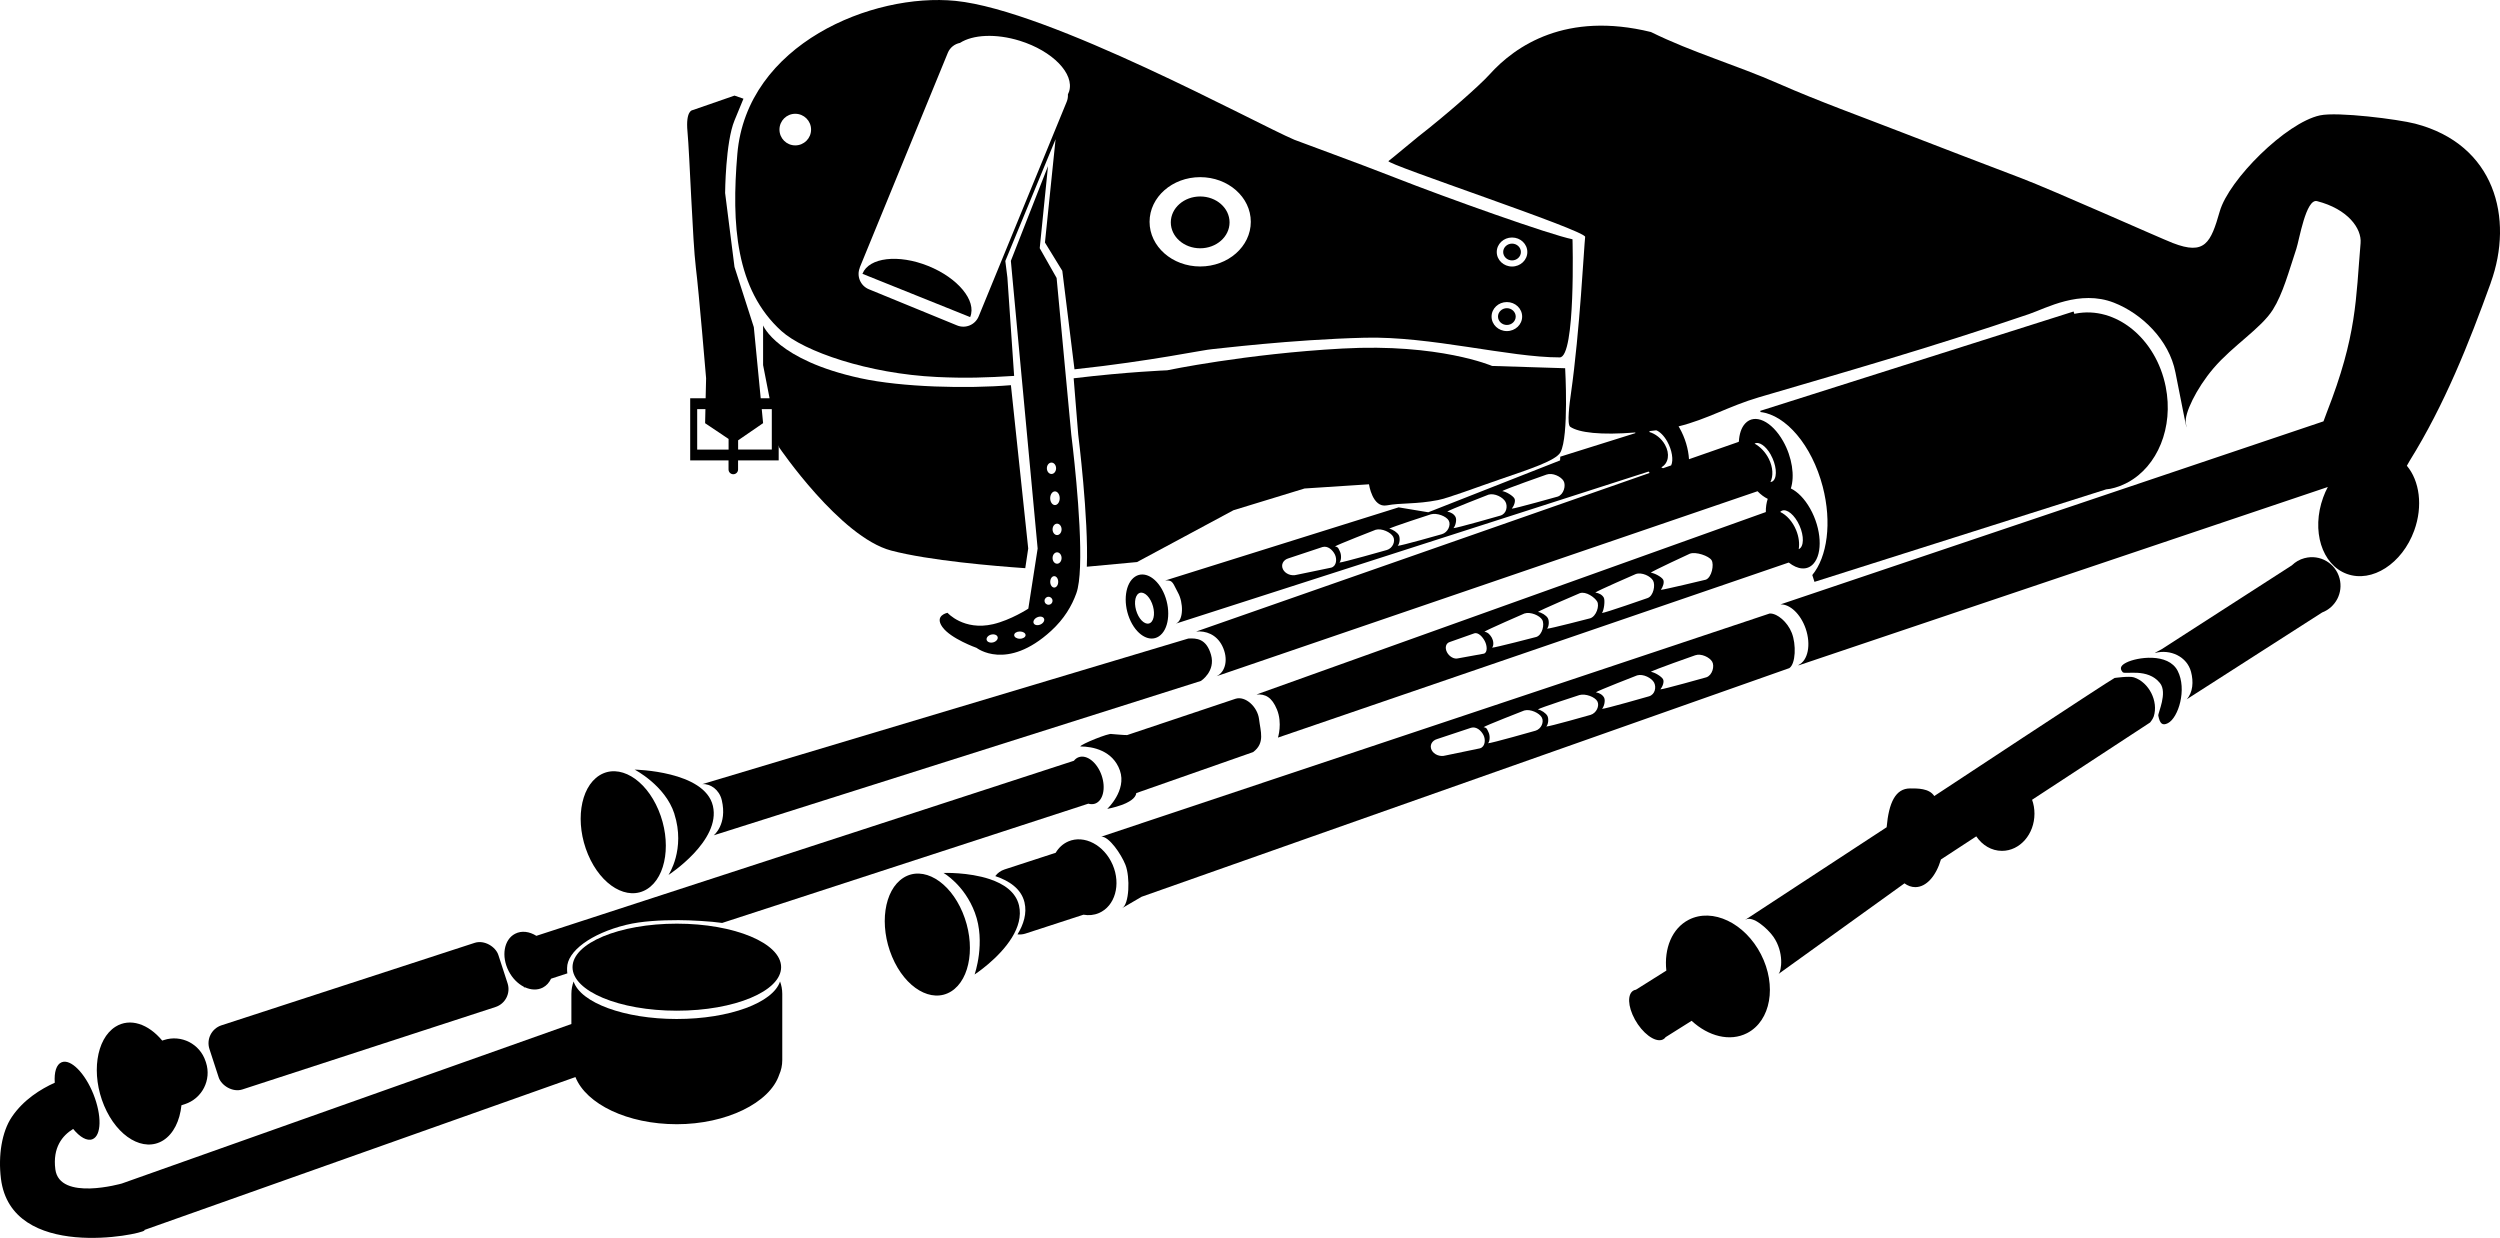 <?xml version="1.0" encoding="UTF-8"?>
<svg id="Layer_1" xmlns="http://www.w3.org/2000/svg" version="1.1" viewBox="0 0 482.51 238.92" class="fill-current">
<path class="cls-1" d="M134.29,51.52v.02c.59,4.73,1.99,21.47,1.99,21.47l-.09,3.86h-2.98v11.99h7.4v1.75c0,.51.41.92.92.92s.92-.41.92-.92v-1.75h7.84v-2.95l.08.43s11.78,17.32,21.63,19.92c7.35,1.94,19.95,2.99,25.88,3.4l.57-3.8-3.34-31.52c-8.51.7-20.99.41-29.03-1.34-16.1-3.5-18.8-10.19-18.8-10.19v7.65l1.25,6.4h-1.71l-1.33-13.72-3.73-11.62-1.81-14.27s.07-9.8,1.81-14l1.73-4.2-1.73-.6-8.07,2.8s-1.4,0-1,4.2c.4,4.2,1,21.33,1.6,26.07ZM147.28,81.67l-.26-2.71h1.92l.02.08v7.72h-6.5v-1.77h-.01l4.83-3.32ZM140.62,84.72v2.05h-6.06v-7.8h1.59l-.06,2.71,4.53,3.04Z"/><path class="cls-1" d="M182.88,118.27s-2.6.49-1,2.74c1.6,2.26,6.6,4.03,6.6,4.03,0,0,5.8,4.59,14.4-3.29,2.49-2.28,3.99-4.81,4.86-7.25.41-1.14.63-2.95.71-5.13.37-9.33-1.69-25.5-1.69-25.5l-.89-9.53-.23-2.43-1.71-18.26-3.26-5.75,1.6-15.84-7.17,18.29.3,3.26,1.77,19.04.24,2.54,2.86,30.68-.59,3.8-1.21,7.8h0s-3.37,2.2-6.8,3c-5.68,1.32-8.8-2.2-8.8-2.2ZM203.47,113.4c-.42,0-.77-.49-.77-1.1s.34-1.1.77-1.1.77.49.77,1.1-.34,1.1-.77,1.1ZM204.02,108.8c-.48,0-.87-.49-.87-1.1s.39-1.1.87-1.1.87.49.87,1.1-.39,1.1-.87,1.1ZM204.89,102.17c0,.61-.39,1.1-.87,1.1s-.87-.49-.87-1.1.39-1.1.87-1.1.87.49.87,1.1ZM204.53,96.16c0,.73-.41,1.32-.92,1.32s-.92-.59-.92-1.32.41-1.32.92-1.32.92.59.92,1.32ZM202.94,89.28c.49,0,.89.49.89,1.1s-.4,1.1-.89,1.1-.89-.49-.89-1.1.4-1.1.89-1.1ZM202.37,115.18c.42,0,.77.34.77.77s-.34.77-.77.77-.77-.34-.77-.77.34-.77.77-.77ZM200.19,119.14c.55-.25,1.14-.14,1.31.25.17.39-.14.9-.69,1.14s-1.14.14-1.31-.25c-.17-.38.14-.9.69-1.14ZM196.84,121.88c.61,0,1.1.31,1.1.7s-.49.7-1.1.7-1.1-.31-1.1-.7.49-.7,1.1-.7ZM192.55,122.95c.11.41-.28.88-.86,1.03-.59.15-1.15-.06-1.26-.47-.11-.42.28-.88.86-1.03.59-.15,1.15.06,1.26.47Z"/><path class="cls-1" d="M251.79,94.28h.01s12.42-.81,12.42-.81c0,0,.66,4.58,3.43,4.07,2.78-.52,5.66-.19,9.88-1.02,2-.39,7.15-2.35,12.1-4.05,5.46-1.88,10.69-3.56,11.55-5.19,1.65-3.11.9-16.21.9-16.21l-14.1-.44s-10.18-4.39-28.89-3.36c-18.68,1.02-33.82,4.2-33.82,4.2,0,0-7.65.29-18.05,1.54l.88,10.87s2.03,16.17,1.66,25.5l9.69-.9,18.61-10,13.73-4.2Z"/><path class="cls-1" d="M219.07,111.3c-1.88,1.24-2.37,4.83-1.1,8.01,1.27,3.18,3.83,4.75,5.7,3.51,1.88-1.24,2.37-4.83,1.1-8.01-1.27-3.18-3.83-4.75-5.7-3.51ZM222.03,120.21c-.79.53-1.95-.32-2.57-1.88-.63-1.57-.49-3.26.3-3.79.79-.53,1.95.32,2.57,1.88.63,1.57.49,3.26-.3,3.79Z"/><path class="cls-1" d="M410.39,127.88h0c-.91.47-1.43,1.01-.71,1.85.45.52,4.81-.88,7.2,2.1,1.52,1.9-.42,5.79-.32,6.3.3,1.51.77,2,1.86,1.44,2.02-1.04,3.71-6.54,1.88-10.09-1.83-3.55-7.88-2.64-9.91-1.6Z"/><path class="cls-1" d="M213.7,156.12s5.4-.95,5.6-3.05l22.55-7.91c2.35-1.74,1.43-3.98,1.15-6.36-.28-2.38-2.65-4.55-4.55-3.93l-20.9,7c-.16.05-3-.2-3-.2-.48-.25-5.97,1.98-6.05,2.4,2.42,0,6.3.79,7.65,4.65,1.35,3.86-2.45,7.4-2.45,7.4Z"/><path class="cls-1" d="M31.51,220.09h0c1.99-1.27,3.2-3.78,3.51-6.77l.65-.21c3.35-1.09,5.18-4.69,4.09-8.03l-.09-.26c-1.09-3.35-4.69-5.18-8.03-4.09l-.33.11c-2.68-3.23-6.22-4.44-9.02-2.68-3.76,2.37-4.74,9.19-2.19,15.25,2.55,6.06,7.65,9.04,11.41,6.68Z"/><path class="cls-1" d="M124.9,171.59c3.76-2.37,4.74-9.19,2.19-15.25-2.54-6.05-7.65-9.04-11.41-6.68-3.76,2.37-4.74,9.19-2.19,15.25,2.54,6.05,7.65,9.04,11.41,6.68Z"/><path class="cls-1" d="M229.35,123.24l-93.8,28.1c1.61-.11,3.29,1.11,3.76,3.1,1.1,4.7-1.56,6.78-1.56,6.78l94.04-29.8s2.86-1.85,1.94-5.05c-.9-3.13-2.79-3.22-4.38-3.13Z"/><path class="cls-1" d="M130.16,157.07h-.01c2.2,6.87-1.13,11.8-1.13,11.8,0,0,10.17-6.59,8.57-13.34-1.6-6.75-15.1-6.99-15.1-6.99,0,0,5.91,3.05,7.67,8.53Z"/><path class="cls-1" d="M196.67,174.74h0c-.63-2.64-2.99-4.17-5.64-5.06-4.12-1.38-8.93-1.2-8.93-1.2,0,0,4.03,2.27,6.05,7.66,2.15,5.73-.05,11.94-.05,11.94,0,0,4.72-3.06,7.22-7.15,1.17-1.91,1.85-4.04,1.35-6.19Z"/><path class="cls-1" d="M206.18,162.4h.01c-1.04.45-1.87,1.22-2.44,2.19l-9.88,3.22c-.74.24-1.35.7-1.78,1.28,2.65.89,5.01,2.42,5.64,5.06.51,2.15-.18,4.28-1.35,6.19.5.05,1.01.01,1.52-.15l11.21-3.65c1.01.18,2.03.09,2.99-.32,3.1-1.33,4.29-5.5,2.65-9.31s-5.47-5.84-8.57-4.51Z"/><rect class="cls-1" x="39.87" y="189.61" width="58.64" height="13.02" rx="3.63" ry="3.63" transform="translate(-57.33 31.07) rotate(-18.04)"/><path class="cls-1" d="M130.63,196.67h0c-10.18,0-18.57-3.15-19.92-7.24-.27.72-.43,1.53-.43,2.4v5.81l-86.76,30.78s-12.04,3.46-12.84-2.74c-.54-4.21,1.36-6.52,3.44-7.79,1.3,1.59,2.69,2.4,3.73,1.98,1.74-.7,1.82-4.59.18-8.69-1.64-4.1-4.39-6.86-6.13-6.16-1.03.41-1.47,1.93-1.33,3.95-2.68,1.21-6.04,3.27-8.29,6.61-1.94,2.88-2.65,7.47-2.1,11.9,1.98,16,27.1,10.8,27.7,10,.02-.02.01-.07.02-.1l83.16-29.5c2.09,5.22,10.05,9.1,19.57,9.1s17.95-4.11,19.76-9.56c.37-.82.59-1.78.59-2.83v-12.76c0-.87-.16-1.68-.43-2.4-1.35,4.09-9.74,7.24-19.92,7.24Z"/><path class="cls-1" d="M174.37,169.41c-3.76,2.37-4.74,9.19-2.19,15.25,2.54,6.05,7.65,9.04,11.41,6.68,3.76-2.37,4.74-9.19,2.19-15.25-2.54-6.05-7.65-9.04-11.41-6.68Z"/><path class="cls-1" d="M101.08,190.44h.01s.05.15.05.15l.16-.05c1.17.54,2.42.61,3.48.06.71-.37,1.23-.98,1.58-1.71l3.15-1.03c-.07-.27-.06-.74-.06-1.03,0-3.22,4.62-6.67,11.4-8.33,2.98-.73,6.69-.91,10.08-.91,2.39,0,6.33.23,8.45.54l70.67-23.02c.44.13.88.13,1.29,0,1.57-.55,2.13-3,1.27-5.48-.87-2.48-2.84-4.04-4.41-3.49-.37.13-.68.37-.93.69l-103.75,33.79c-1.34-.84-2.85-1.05-4.1-.4-2.16,1.11-2.72,4.34-1.24,7.21.71,1.38,1.76,2.42,2.9,3.01Z"/><path class="cls-1" d="M350.2,112.3h.01l56.28-17.85c.27-.03.54-.06.81-.11,1.17-.23,2.26-.65,3.28-1.19l.1-.03v-.02c5.7-3.08,8.88-10.58,7.31-18.46-1.86-9.34-9.66-15.65-17.42-14.11-.07.01-.14.04-.21.05l-.15-.46-60.48,19.18.07.23c4.86.56,9.9,6.38,11.99,14.38,1.81,6.96.88,13.58-2.01,17.07l.42,1.32Z"/><ellipse class="cls-1" cx="130.63" cy="186.67" rx="20.13" ry="8.4"/><path class="cls-1" d="M444.81,107.72h-.02c-.96.25-1.8.75-2.46,1.4l-25.14,16.19c.3-.14-1.57.8-1.24.71,2.95-.77,6.15.7,6.93,3.65.5,1.88.38,3.97-.84,5.3l26.14-16.76c2.6-.99,4.09-3.8,3.37-6.56-.77-2.95-3.79-4.71-6.74-3.93Z"/><path class="cls-1" d="M325.93,177.52c-3.24,1.67-4.78,5.55-4.32,9.81l-5.87,3.69c-1.43.22-1.75,2.26-.67,4.78,1.15,2.7,3.46,4.92,5.16,4.97.56.02.97-.21,1.25-.6l5.01-3.15c3.23,2.99,7.39,4.08,10.7,2.38,4.59-2.36,5.79-9.17,2.68-15.22-3.11-6.04-9.35-9.02-13.94-6.66Z"/><path class="cls-1" d="M411.88,130.74h0c-.9-.3-3.75.11-3.75.11-.68.27-34.81,22.79-34.81,22.79-.98-1.52-3.26-1.47-4.66-1.47-2.8,0-4.11,2.7-4.53,7.49l-27.26,17.85v.02c1.38-.95,4.36,1.78,5.39,3.25,2.1,3,1.6,6.6,1,7.2l24.31-17.49c.65.47,1.35.73,2.09.73,2.15,0,4.01-2.17,4.95-5.34l6.82-4.46c1.15,1.7,2.94,2.8,4.96,2.8,3.46,0,6.27-3.21,6.27-7.18,0-.95-.16-1.85-.46-2.68l22.78-14.92s.54-.66.7-1.16c.94-2.9-.91-6.59-3.81-7.54Z"/><path class="cls-1" d="M345.82,122.15h0c-.83-2.13-2.84-3.81-4.27-3.74l-129,43.07c1.44-.1,3.82,3.3,4.67,5.45.92,2.36.75,7.65-.67,8.36l3.78-2.21,125.02-44.13c1.23-.84,1.35-4.57.47-6.8ZM285.64,144.43h.01s-6.7,1.39-6.7,1.39c-1.02.29-2.2-.18-2.64-1.06s.04-1.83,1.06-2.12l6.56-2.18c1.02-.29,1.95.55,2.39,1.42s.34,2.26-.68,2.55ZM296.33,141.04h-.01s-8.69,2.48-9.12,2.41c.41-.45.37-1.56.1-2.1-.28-.54-.26-.89-.96-1,.25-.27,7.84-3.22,7.84-3.22,1.17-.35,2.95.49,3.4,1.36.45.86-.08,2.2-1.25,2.55ZM306.97,137.98s-8.1,2.31-8.53,2.24c.41-.44.49-1.52.22-2.04-.28-.52-1.15-1.14-1.85-1.25.25-.27,8.02-2.78,8.02-2.78,1.17-.34,3.03.37,3.47,1.22.45.84-.16,2.27-1.33,2.61ZM318.27,134.39h0s-8.64,2.49-9.07,2.42c.41-.45.68-1.62.4-2.16-.28-.54-.89-.91-1.59-1.03.25-.28,7.96-3.27,7.96-3.27,1.17-.35,2.83.52,3.28,1.4.45.87.2,2.28-.98,2.64ZM329.34,130.72h0s-8.45,2.38-8.88,2.33c.39-.47.81-1.45.5-1.98-.31-.53-1.62-1.32-2.33-1.4.24-.29,8.55-3.2,8.55-3.2,1.15-.41,2.79.39,3.28,1.24.49.85.04,2.61-1.12,3.01Z"/><path class="cls-1" d="M466.15,23.87c-3.27-.85-15.01-2.34-18.4-1.6-6.54,1.42-17.56,12.38-19.33,18.53-1.73,6.03-2.83,8.53-9.07,6.1-2.55-.99-23.04-10.15-29.25-12.52-7.59-2.9-15.2-5.79-22.76-8.73-8.02-3.12-16.18-6.04-24.05-9.5-8.13-3.58-16.69-6.04-24.65-9.97-16.35-4.01-26.13,2.61-31.15,8.19-1.88,2.09-8.26,7.72-13.8,12.03-.86.67-4.91,4.1-5.71,4.68-.74.54,38.1,13.39,37.96,14.64-.22,1.89-1.02,18.11-2.74,30.22-.25,1.73-.82,5.96-.14,6.43,1.68,1.14,5.89,1.64,12.56,1.1v.13l-14.48,4.54-.04.72-25.44,10.01-5.72-.95-45.06,14.12c1.58-.15,1.51.64,2.47,2.34,1.05,1.87,1.14,5.34-.4,5.98l91.24-29.35c.07.09.13.18.2.27l-87.53,30.61c1.81-.18,3.92.52,5.04,2.77,1.23,2.47.67,5.02-1.09,5.85l104.4-35.7c.64.66,1.31,1.15,1.97,1.47-.25.75-.38,1.61-.37,2.55l-98.31,35.21c1.7-.12,2.97.49,3.96,2.9,1.08,2.65.19,5.42.19,5.42l98.5-33.76s.07-.02.1-.02c1.72,1.36,3.53,1.56,4.73.25,1.85-2.01,1.58-6.79-.62-10.68-1.08-1.91-2.41-3.24-3.72-3.88.78-2.38.26-6.03-1.49-9.12-2.2-3.89-5.48-5.42-7.33-3.41-.74.8-1.14,2.05-1.21,3.5h-.01c-.06.02-.11.07-.17.09l-9.45,3.3c-.11-1.93-.73-4.1-1.83-6.04-.06-.1-.12-.2-.18-.3,5.51-1.36,9.72-3.91,15.5-5.61,15.33-4.51,32.84-9.48,52.13-16.06,3.29-1.12,9.79-4.78,16.4-2.2,5.33,2.08,10.65,7.16,11.87,13.47,1.53,7.92,2.51,12.61,2,9.73-.31-1.74,2-6.62,5.33-10.53,3.77-4.42,9.18-7.69,11.47-11.32,1.94-3.08,3.08-7.39,4.53-11.75.57-1.71,1.85-9.75,4-9.2,5.93,1.52,8.64,5.27,8.4,8.1-.93,10.83-.67,17.76-6.53,32.7l-.63,1.7-104.81,35.33c1.83-.07,3.89,1.84,4.87,4.67,1.07,3.11.44,6.17-1.39,7.03l.02.07,102.15-34.43c-.34.64-.65,1.31-.9,2.02-2.32,6.39-.27,12.99,4.58,14.76,4.85,1.76,10.67-1.98,12.99-8.37,1.72-4.74,1.03-9.6-1.42-12.51l.57-1c6.69-10.76,11.38-22.55,15.62-34.29v-.03c4.51-12.46.8-26.7-14.57-30.7ZM256.96,109.55h0l-6.7,1.39c-1.02.29-2.2-.18-2.64-1.06-.44-.88.04-1.83,1.06-2.12l6.56-2.18c1.02-.29,1.95.55,2.39,1.42.44.88.34,2.26-.68,2.55ZM267.65,106.16h-.01s-8.69,2.48-9.12,2.41c.41-.45.37-1.56.1-2.1-.28-.54-.26-.89-.96-1,.25-.27,7.84-3.22,7.84-3.22,1.17-.35,2.95.49,3.4,1.36.45.86-.08,2.2-1.25,2.55ZM278.29,103.1s-8.1,2.31-8.53,2.24c.41-.44.49-1.52.22-2.04-.28-.52-1.15-1.14-1.85-1.25.25-.27,8.02-2.78,8.02-2.78,1.17-.34,3.03.37,3.47,1.22.45.84-.16,2.27-1.33,2.61ZM289.59,99.51h0s-8.64,2.49-9.07,2.42c.41-.45.68-1.62.4-2.16-.28-.54-.89-.91-1.59-1.03.25-.28,7.96-3.27,7.96-3.27,1.17-.35,2.83.52,3.28,1.4.45.87.2,2.28-.98,2.64ZM300.66,95.84h0s-8.45,2.38-8.88,2.33c.39-.47.81-1.45.5-1.98-.31-.53-1.62-1.32-2.33-1.4.24-.29,8.55-3.2,8.55-3.2,1.15-.41,2.79.39,3.28,1.24.49.85.04,2.61-1.12,3.01ZM286.38,126.16h0s-4.95.9-4.95.9c-.74.22-1.71-.31-2.16-1.18-.45-.87-.21-1.75.54-1.97l4.75-1.68c.74-.22,1.57.65,2.02,1.52.45.87.56,2.19-.19,2.41ZM296.53,122.93h0s-8.11,2.12-8.55,2.07c.39-.46.25-1.38-.05-1.91-.3-.52-.72-1.07-1.43-1.16.24-.28,7.71-3.52,7.71-3.52,1.16-.39,2.97.38,3.45,1.23.48.85.03,2.89-1.13,3.29ZM306.93,119.33s-7.91,2.06-8.34,2.01c.39-.45.44-1.54.14-2.05s-1.19-1.09-1.9-1.18c.24-.28,8.1-3.63,8.1-3.63,1.16-.39,2.85.8,3.33,1.62.48.83-.17,2.84-1.33,3.23ZM317.98,115.43s-8.37,2.93-8.8,2.88c.39-.47.65-2.45.35-2.98-.3-.53-.92-.87-1.63-.96.24-.29,7.82-3.58,7.82-3.58,1.16-.4,2.85.41,3.33,1.27.48.86.08,2.98-1.07,3.37ZM329.24,111.88h-.01s-8.25,1.99-8.68,1.96c.37-.49.75-1.48.43-1.99-.32-.52-1.67-1.26-2.38-1.31.23-.3,7.54-3.67,7.54-3.67,1.14-.45,3.68.42,4.2,1.25.52.83.04,3.31-1.1,3.76ZM346.96,100.74c1.08,1.92,1.32,4.16.54,5.01-.1.11-.22.19-.34.24.18-1.08.03-2.37-.49-3.65-.69-1.69-1.86-2.95-3.08-3.53h-.01c.78-.85,2.3.02,3.38,1.93ZM341.76,87.74h-.01c1.08,1.92,1.32,4.16.54,5.01-.17.18-.37.27-.59.3.57-1.18.51-2.85-.31-4.49-.66-1.32-1.67-2.35-2.75-2.94.83-.46,2.14.4,3.12,2.12ZM322.54,89.83h-.02l-1.55.54c-.11-.04-.21-.09-.32-.15h.05l-.02-.05c1.34-.74,1.66-2.57.67-4.33-.69-1.24-1.86-2.13-3.05-2.47.03-.04.05-.08.08-.12.02-.02.05-.03.08-.06.39-.04.8-.09,1.21-.14.69.27,1.47,1.02,2.1,2.13.95,1.69,1.25,3.63.77,4.65Z"/><path class="cls-1" d="M290.83,62.72c.94,0,1.71-.73,1.71-1.62s-.77-1.62-1.71-1.62-1.71.73-1.71,1.62.77,1.62,1.71,1.62Z"/><path class="cls-1" d="M291.83,50.26c.94,0,1.71-.73,1.71-1.62s-.77-1.62-1.71-1.62-1.71.73-1.71,1.62.77,1.62,1.71,1.62Z"/><path class="cls-1" d="M150.83,63.9h0c4.36,3.93,16.71,8.23,30,8.86,5.51.26,9.5.13,14.9-.21l-1.3-18.99-.4-3.19,9.7-23.5-2.05,19.94,3.35,5.46,2.35,19.01c14.85-1.59,25.1-3.82,26.65-3.9.79-.04,15.02-1.84,29.4-2.2,12.63-.32,27.78,3.8,37.6,3.8,3.11,0,2.47-22.8,2.47-22.8-4.25-.84-24.2-7.94-34.47-11.98-6.68-2.63-18.39-6.88-19.2-7.22-7.26-3.06-47.29-25-65.4-26.81-16-1.6-40.32,8.3-42.12,29.55-1.15,13.58-.34,26.17,8.52,34.18ZM291.83,45.84c1.63,0,2.95,1.25,2.95,2.8s-1.32,2.8-2.95,2.8-2.95-1.25-2.95-2.8,1.32-2.8,2.95-2.8ZM290.83,58.3c1.63,0,2.95,1.25,2.95,2.8s-1.32,2.8-2.95,2.8-2.95-1.25-2.95-2.8,1.32-2.8,2.95-2.8ZM231.64,34.19c5.4,0,9.77,3.86,9.77,8.62s-4.38,8.62-9.77,8.62-9.77-3.86-9.77-8.62,4.38-8.62,9.77-8.62ZM165.93,51.65l17-41.45c.42-1.03,1.33-1.72,2.35-1.92,2.47-1.59,6.92-1.85,11.55-.41,6.32,1.97,10.58,6.35,9.51,9.79-.06.19-.14.38-.23.56.03.46-.04.94-.22,1.39l-17,41.45c-.67,1.64-2.54,2.42-4.17,1.75l-17.02-6.98c-1.64-.67-2.42-2.54-1.75-4.17h-.02ZM153.49,21.96c1.68,0,3.05,1.36,3.05,3.05s-1.36,3.05-3.05,3.05-3.05-1.36-3.05-3.05,1.36-3.05,3.05-3.05Z"/><ellipse class="cls-1" cx="231.64" cy="42.92" rx="5.67" ry="5"/><path class="cls-1" d="M187.26,61.16h0c1.26-3.12-2.38-7.52-8.12-9.83s-11.41-1.64-12.67,1.48c0,.01,0,.03-.01.04l20.78,8.35s.01-.02.02-.04Z"/></svg>